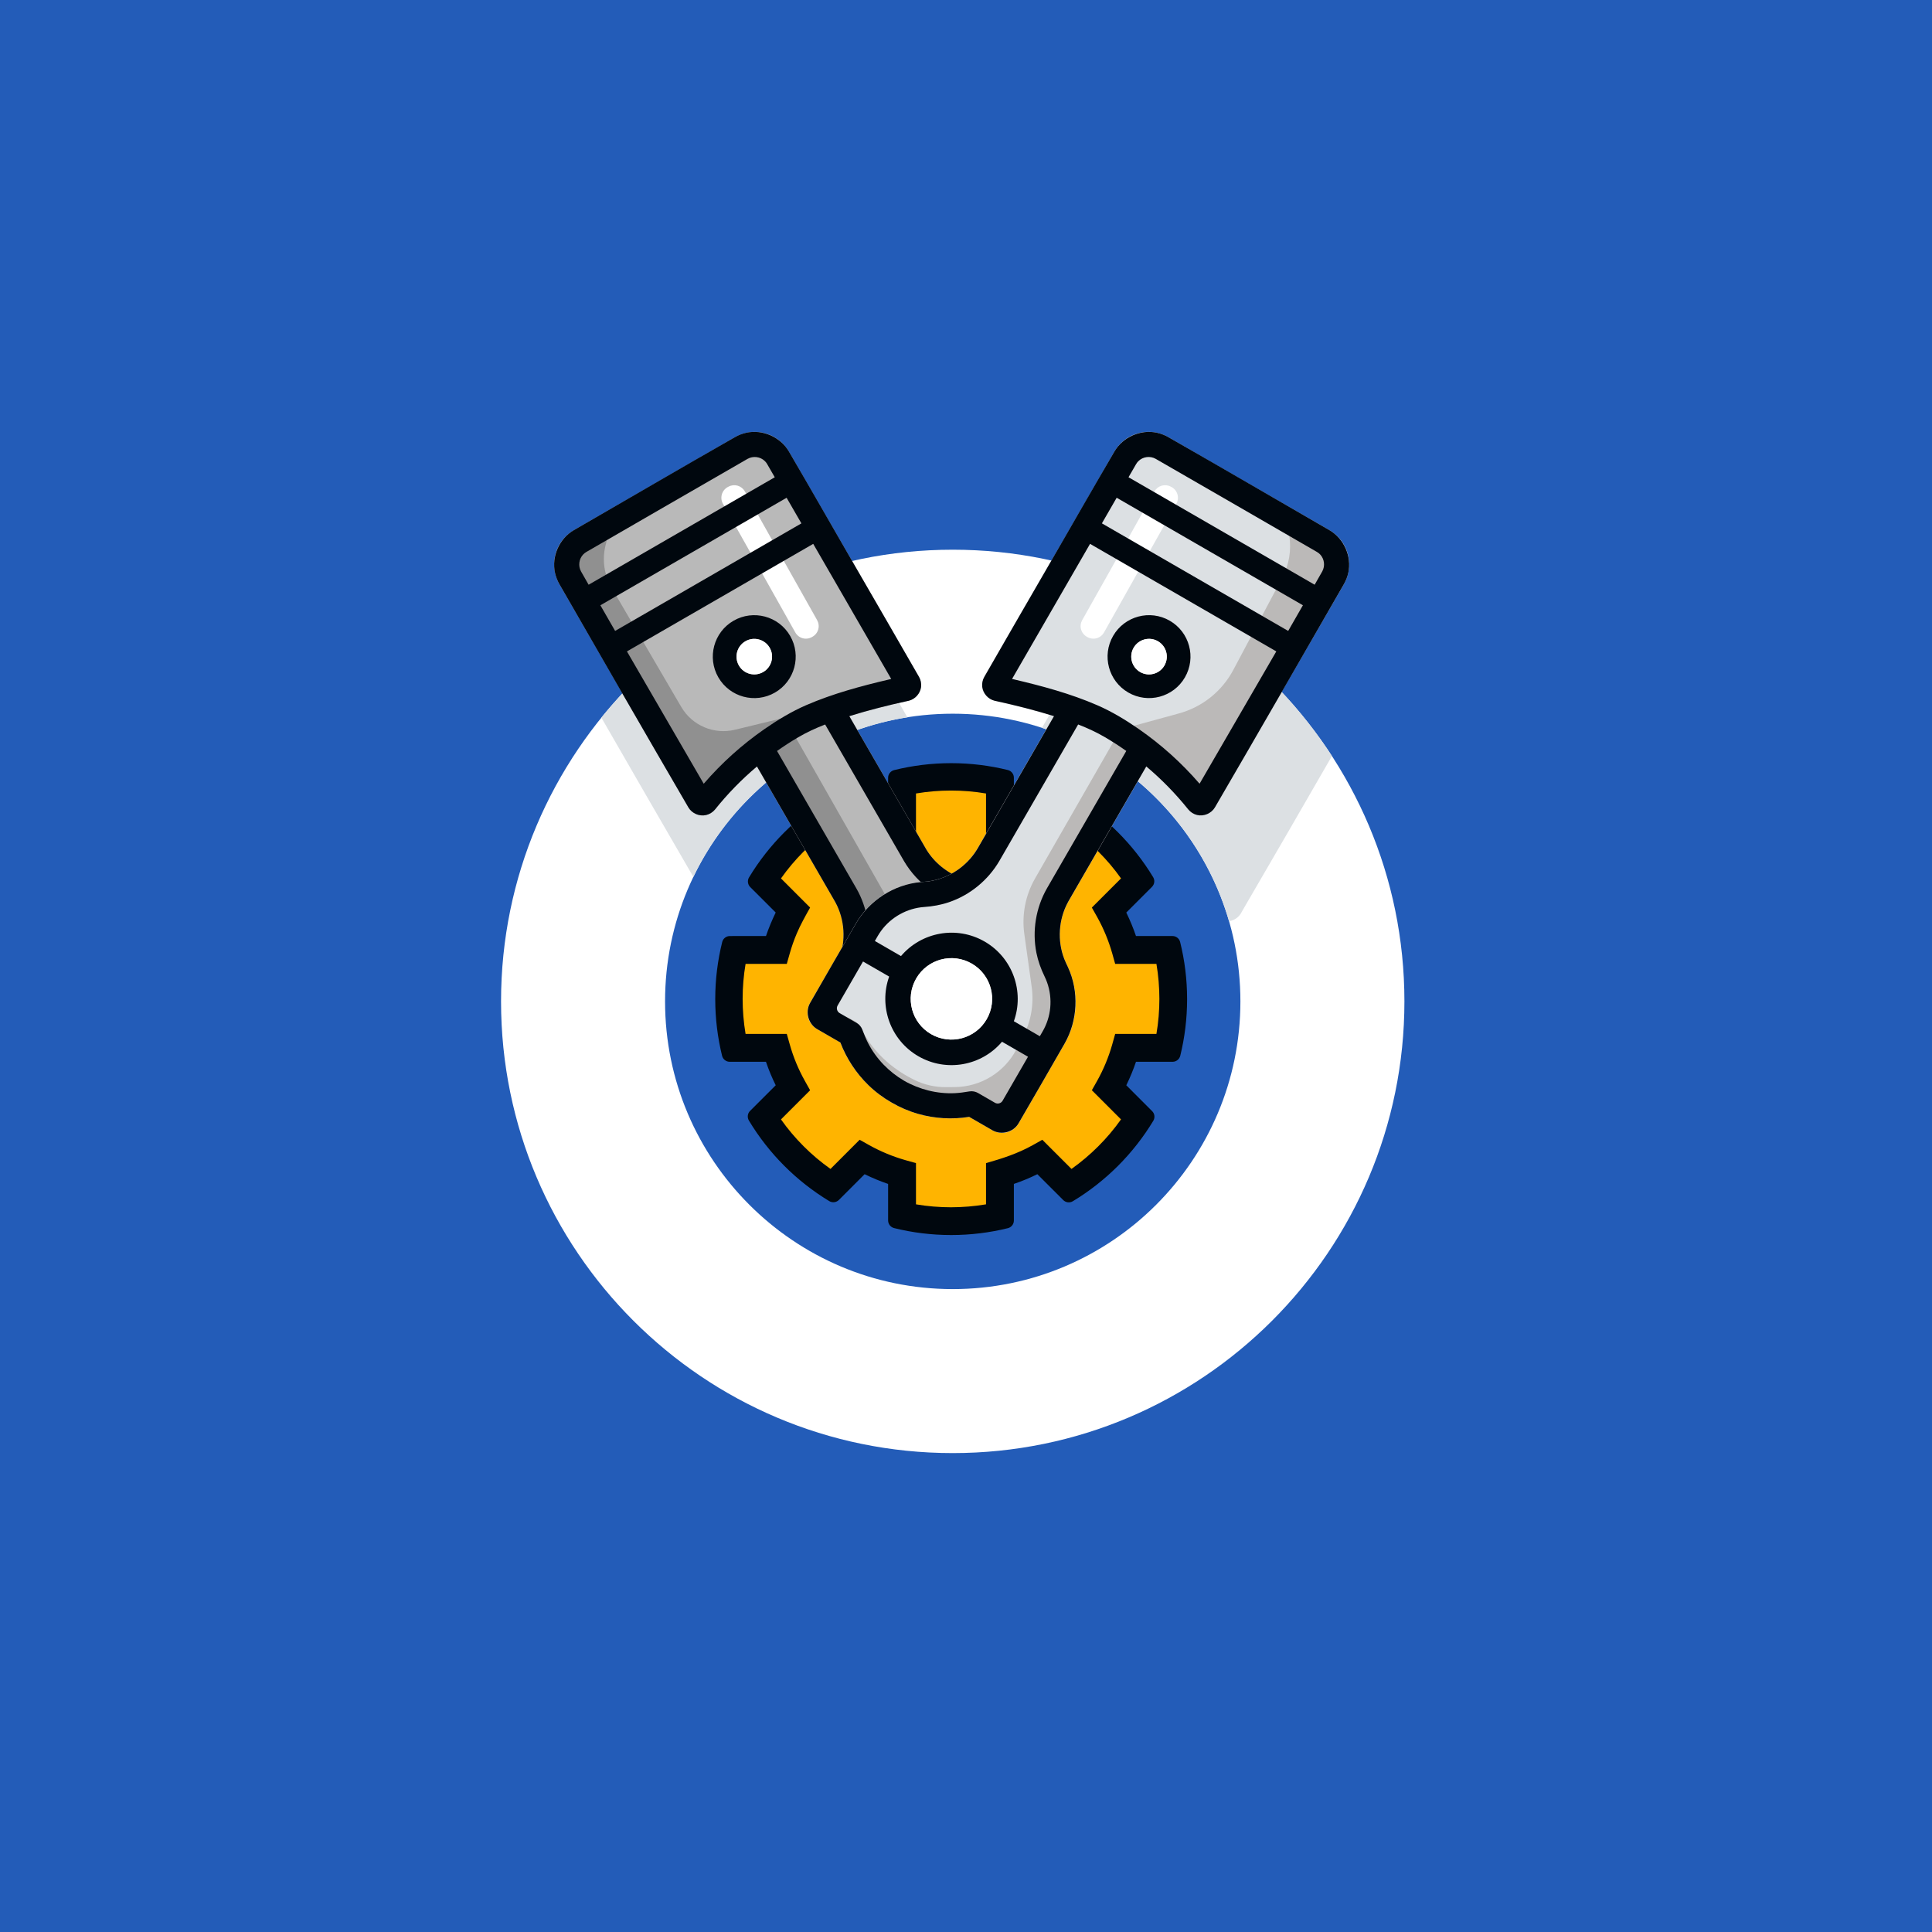 <?xml version="1.0" encoding="UTF-8"?> <svg xmlns="http://www.w3.org/2000/svg" width="170" height="170" viewBox="0 0 170 170" fill="none"><rect width="170" height="170" fill="#235CB8"></rect><g clip-path="url(#clip0_1238_58)"><path fill-rule="evenodd" clip-rule="evenodd" d="M83.833 48.369C105.77 48.369 123.577 66.178 123.577 88.114C123.577 110.051 105.77 127.86 83.833 127.86C61.896 127.86 44.088 110.051 44.088 88.114C44.088 66.178 61.896 48.369 83.833 48.369ZM83.833 62.8C97.807 62.8 109.145 74.143 109.145 88.114C109.145 102.086 97.807 113.429 83.833 113.429C69.864 113.429 58.52 102.086 58.52 88.114C58.52 74.143 69.864 62.8 83.833 62.8Z" fill="white"></path><path fill-rule="evenodd" clip-rule="evenodd" d="M98.998 51.369C106.488 54.469 112.833 59.796 117.2 66.522C114.627 70.989 112.05 75.454 109.452 79.907L109.199 80.351C108.976 80.737 108.585 80.996 108.144 81.052C105.814 73.019 99.603 66.629 91.682 64.043C92.584 62.482 93.491 60.921 94.393 59.358C95.93 56.697 97.457 54.029 98.998 51.369ZM72.311 50.068C74.105 53.159 75.88 56.262 77.669 59.358C78.393 60.611 79.116 61.862 79.84 63.114C71.518 64.434 64.543 69.815 61.009 77.16C58.298 72.495 55.606 67.82 52.915 63.145C57.867 57.027 64.593 52.405 72.311 50.068Z" fill="#DCE0E3"></path><path fill-rule="evenodd" clip-rule="evenodd" d="M87.987 68.814C85.15 68.174 82.209 68.174 79.372 68.814V72.52C78.145 72.864 76.963 73.353 75.853 73.978L73.234 71.358C70.775 72.91 68.692 74.991 67.142 77.449L69.76 80.069C69.136 81.18 68.646 82.362 68.302 83.589H64.598C63.957 86.425 63.957 89.368 64.598 92.204H68.302C68.646 93.431 69.136 94.613 69.76 95.724L67.142 98.344C68.692 100.802 70.775 102.883 73.234 104.435L75.853 101.815C76.963 102.44 78.145 102.93 79.372 103.273V106.979C82.209 107.619 85.15 107.619 87.987 106.979V103.273C89.215 102.93 90.396 102.44 91.507 101.815L94.125 104.435C96.585 102.883 98.667 100.802 100.218 98.344L97.599 95.724C98.223 94.613 98.713 93.431 99.057 92.204H102.761C103.402 89.368 103.402 86.425 102.761 83.589H99.057C98.713 82.362 98.223 81.18 97.599 80.069L100.218 77.449C98.667 74.991 96.585 72.91 94.125 71.358L91.507 73.978C90.396 73.353 89.215 72.864 87.987 72.52V68.814ZM83.68 83.984C85.838 83.984 87.593 85.737 87.593 87.897C87.593 90.056 85.838 91.809 83.68 91.809C81.522 91.809 79.766 90.056 79.766 87.897C79.766 85.737 81.522 83.984 83.68 83.984Z" fill="#FFB400"></path><path d="M78.146 68.438C78.146 68.121 78.363 67.844 78.668 67.765C80.279 67.365 81.963 67.152 83.695 67.152C85.416 67.152 87.09 67.362 88.689 67.758C88.995 67.836 89.212 68.113 89.212 68.43C89.212 69.46 89.212 71.616 89.212 71.616C89.91 71.855 90.594 72.136 91.252 72.46L91.278 72.472C91.278 72.472 92.804 70.946 93.533 70.218C93.757 69.993 94.106 69.95 94.378 70.112C97.28 71.858 99.718 74.292 101.469 77.187C101.634 77.46 101.59 77.809 101.366 78.034C100.634 78.765 99.104 80.297 99.104 80.297C99.431 80.968 99.718 81.658 99.957 82.363C99.957 82.363 102.134 82.363 103.168 82.363C103.488 82.363 103.764 82.578 103.841 82.886C104.242 84.496 104.455 86.18 104.455 87.912C104.455 89.633 104.245 91.305 103.852 92.905C103.771 93.213 103.495 93.428 103.179 93.428C102.142 93.429 99.957 93.429 99.957 93.429C99.718 94.132 99.435 94.823 99.104 95.495C99.104 95.495 100.645 97.037 101.377 97.77C101.605 97.995 101.645 98.344 101.483 98.617C99.733 101.514 97.298 103.951 94.4 105.699C94.128 105.863 93.779 105.82 93.555 105.595C92.819 104.862 91.278 103.32 91.278 103.32C90.624 103.643 89.94 103.927 89.237 104.167L89.212 104.176C89.212 104.176 89.212 106.358 89.212 107.395C89.212 107.713 88.998 107.99 88.689 108.068C87.09 108.463 85.416 108.673 83.695 108.673C81.963 108.673 80.279 108.46 78.668 108.06C78.363 107.981 78.146 107.705 78.146 107.387C78.146 106.353 78.146 104.176 78.146 104.176C77.451 103.938 76.77 103.657 76.105 103.332L76.079 103.32C76.079 103.32 74.549 104.852 73.817 105.584C73.593 105.809 73.243 105.852 72.968 105.688C70.073 103.936 67.639 101.496 65.896 98.597C65.734 98.324 65.774 97.975 65.999 97.751C66.727 97.022 68.257 95.495 68.257 95.495C67.933 94.843 67.654 94.171 67.418 93.485L67.4 93.429C67.4 93.429 65.241 93.429 64.211 93.429C63.895 93.429 63.616 93.213 63.538 92.905C63.145 91.305 62.935 89.633 62.935 87.912C62.935 86.18 63.149 84.496 63.549 82.886C63.627 82.579 63.903 82.364 64.219 82.364C65.249 82.363 67.4 82.363 67.4 82.363C67.639 81.662 67.926 80.975 68.242 80.321L68.257 80.297C68.257 80.297 66.738 78.78 66.013 78.054C65.789 77.829 65.745 77.48 65.907 77.207C67.657 74.31 70.092 71.874 72.99 70.125C73.266 69.962 73.611 70.005 73.836 70.23C74.564 70.955 76.079 72.472 76.079 72.472C76.748 72.145 77.425 71.864 78.12 71.625L78.146 71.616C78.146 71.616 78.146 69.466 78.146 68.438ZM69.231 90.977C69.32 91.294 69.408 91.61 69.5 91.926C69.812 93.031 70.254 94.095 70.816 95.099L71.283 95.934L68.72 98.499C69.901 100.17 71.386 101.66 73.078 102.856L75.641 100.29L76.476 100.759C77.495 101.326 78.561 101.769 79.675 102.085L80.599 102.344V105.972C82.625 106.318 84.728 106.314 86.748 105.974L86.762 105.972V102.344C88.167 101.949 89.543 101.507 90.881 100.759L91.716 100.291L94.283 102.856C95.956 101.67 97.434 100.195 98.63 98.511L98.641 98.499L96.074 95.933L96.544 95.097C97.103 94.096 97.545 93.034 97.861 91.925L97.868 91.899L98.126 90.977H101.756C102.105 88.942 102.098 86.842 101.759 84.829L101.756 84.814H98.126L97.868 83.893C97.552 82.782 97.107 81.703 96.544 80.694L96.074 79.859L98.641 77.293C97.464 75.629 95.986 74.151 94.32 72.962L94.283 72.936L91.716 75.501C91.252 75.242 90.796 74.974 90.322 74.735C89.48 74.309 88.594 73.965 87.682 73.707L86.762 73.448V69.82C84.743 69.475 82.625 69.478 80.613 69.818L80.599 69.82V73.448C80.04 73.605 79.484 73.752 78.94 73.936C78.087 74.225 77.267 74.593 76.476 75.033L75.641 75.502L73.078 72.936C71.379 74.138 69.908 75.614 68.72 77.293L71.283 79.858C70.871 80.597 70.445 81.345 70.114 82.127C69.868 82.702 69.662 83.292 69.492 83.893L69.231 84.814H65.605C65.26 86.83 65.26 88.924 65.602 90.964L65.605 90.977H69.231ZM83.695 82.758C84.968 82.763 86.229 83.257 87.167 84.124C87.983 84.88 88.549 85.902 88.741 87.003C88.741 87.003 88.763 87.14 88.778 87.26C88.792 87.356 88.8 87.452 88.807 87.548C88.807 87.548 88.811 87.644 88.814 87.715C88.829 88.128 88.796 88.542 88.711 88.946C88.711 88.946 88.649 89.235 88.568 89.483C88.252 90.456 87.623 91.335 86.839 91.947C85.387 93.08 83.316 93.354 81.606 92.599C80.448 92.087 79.488 91.121 78.984 89.983C78.984 89.983 78.918 89.834 78.867 89.694C78.58 88.933 78.484 88.109 78.576 87.292C78.635 86.815 78.756 86.341 78.944 85.897L79.01 85.753C79.819 84.014 81.617 82.779 83.629 82.758C83.651 82.758 83.673 82.758 83.695 82.758ZM83.669 85.21C82.974 85.213 82.29 85.489 81.787 85.991C81.775 86.002 81.764 86.013 81.753 86.025C81.213 86.583 80.915 87.386 81.01 88.215C81.135 89.289 81.974 90.257 83.063 90.512C84.269 90.794 85.641 90.181 86.166 88.916C86.523 88.058 86.387 87.038 85.835 86.296C85.354 85.643 84.552 85.224 83.725 85.21C83.706 85.21 83.688 85.209 83.669 85.21Z" fill="#00070E"></path><path fill-rule="evenodd" clip-rule="evenodd" d="M72.852 87.51C72.933 86.624 73.175 85.747 73.584 84.926C73.587 84.914 73.595 84.902 73.602 84.889C74.488 83.1 74.418 80.987 73.422 79.258L66.6 67.44C65.232 68.587 64.004 69.854 62.922 71.217C62.628 71.586 62.169 71.786 61.698 71.751C61.227 71.716 60.804 71.451 60.569 71.042C58.12 66.803 52.18 56.526 49.22 51.401C48.76 50.602 48.635 49.654 48.874 48.763C49.109 47.873 49.694 47.114 50.492 46.653C54.31 44.449 60.856 40.67 64.673 38.465C65.471 38.005 66.42 37.88 67.31 38.118C68.2 38.357 68.957 38.94 69.421 39.737C72.422 44.935 78.482 55.434 80.862 59.559C81.09 59.953 81.115 60.433 80.931 60.85C80.748 61.267 80.376 61.571 79.927 61.668C78.552 61.967 76.621 62.428 74.738 63.014L81.443 74.626C82.215 75.96 83.458 76.928 84.903 77.36L78.681 79.652L72.852 87.51Z" fill="#B9B9B9"></path><path fill-rule="evenodd" clip-rule="evenodd" d="M53.512 47.063C53.512 47.063 53.412 47.471 53.284 47.98C52.967 49.251 53.158 50.596 53.821 51.727C55.332 54.312 58.16 59.152 59.947 62.209C60.907 63.845 62.823 64.659 64.666 64.212C66.714 63.714 69.027 63.154 69.027 63.154L78.593 79.968L75.838 83.592L74.172 79.388L66.854 66.197L61.922 70.691L49.893 50.108L50.474 48.151L53.512 47.063Z" fill="#909090"></path><path fill-rule="evenodd" clip-rule="evenodd" d="M65.538 43.233C65.251 42.731 64.615 42.548 64.108 42.82C64.085 42.831 64.063 42.843 64.041 42.854C63.788 42.989 63.6 43.221 63.519 43.498C63.438 43.774 63.471 44.072 63.611 44.323C64.986 46.767 68.616 53.226 69.981 55.651C70.12 55.899 70.352 56.081 70.624 56.157C70.9 56.234 71.194 56.197 71.441 56.057C71.459 56.046 71.477 56.036 71.496 56.025C71.746 55.884 71.926 55.651 71.999 55.376C72.077 55.102 72.036 54.808 71.897 54.561C70.348 51.835 66.866 45.603 65.538 43.233Z" fill="white"></path><path fill-rule="evenodd" clip-rule="evenodd" d="M73.102 86.198C73.209 85.82 73.341 85.45 73.51 85.09C73.621 84.852 73.738 84.618 73.834 84.374C74.448 82.773 74.334 80.921 73.51 79.397C73.484 79.349 73.455 79.301 73.429 79.254L66.607 67.442C65.258 68.581 64.018 69.851 62.919 71.225C62.72 71.466 62.444 71.641 62.143 71.714C61.543 71.86 60.885 71.573 60.576 71.05C56.763 64.512 52.993 57.95 49.216 51.39C49.043 51.084 48.915 50.752 48.837 50.408C48.517 48.95 49.227 47.385 50.492 46.652C55.225 43.919 59.947 41.164 64.691 38.454C64.997 38.282 65.324 38.155 65.666 38.08C67.118 37.761 68.674 38.469 69.41 39.718C71.414 43.153 73.385 46.605 75.375 50.05C77.206 53.222 79.049 56.387 80.869 59.567C81.02 59.834 81.082 60.15 81.046 60.455C80.968 61.031 80.52 61.523 79.961 61.66C79.953 61.663 79.953 61.663 79.942 61.665C79.898 61.674 79.854 61.684 79.81 61.693C78.103 62.067 76.404 62.494 74.735 63.015L74.731 63.016L81.439 74.63C81.465 74.677 81.494 74.724 81.52 74.77C82.23 75.923 83.326 76.799 84.58 77.256C83.807 77.825 82.903 78.206 81.935 78.353C80.965 77.673 80.141 76.786 79.541 75.761L72.606 63.749C71.789 64.066 70.991 64.431 70.237 64.874C69.597 65.249 68.976 65.652 68.373 66.079L75.356 78.176C75.838 79.019 76.162 79.947 76.323 80.902C76.011 81.259 75.731 81.648 75.489 82.066L73.102 86.198ZM55.166 57.319L71.557 47.856L78.42 59.742C78.361 59.756 78.302 59.77 78.247 59.784C75.757 60.368 73.282 61.033 70.932 62.051C69.645 62.61 68.431 63.345 67.269 64.151C65.298 65.52 63.514 67.12 61.929 68.955L61.922 68.964C59.675 65.079 57.413 61.203 55.166 57.319ZM64.544 54.62C62.801 55.627 62.202 57.859 63.209 59.603C64.217 61.348 66.449 61.946 68.192 60.939C69.936 59.932 70.535 57.699 69.527 55.955C68.523 54.211 66.287 53.613 64.544 54.62ZM65.589 56.425C64.838 56.856 64.585 57.813 65.015 58.561C65.445 59.308 66.405 59.565 67.152 59.133C67.898 58.702 68.156 57.744 67.725 56.997C67.291 56.25 66.335 55.993 65.589 56.425ZM52.828 53.26L69.215 43.799L70.517 46.053L54.126 55.516C53.692 54.764 53.261 54.012 52.828 53.26ZM51.794 51.452C51.57 51.061 51.349 50.67 51.125 50.279C50.864 49.803 50.934 49.187 51.316 48.787C51.397 48.701 51.493 48.627 51.596 48.567C56.318 45.83 61.05 43.108 65.776 40.379C66.258 40.102 66.905 40.17 67.317 40.588C67.391 40.662 67.453 40.746 67.505 40.835V40.838L68.174 41.995L51.794 51.452Z" fill="#00070E"></path><path d="M67.154 59.133C66.407 59.565 65.45 59.308 65.018 58.56C64.587 57.812 64.843 56.856 65.591 56.424C66.339 55.993 67.295 56.249 67.727 56.997C68.159 57.745 67.902 58.701 67.154 59.133Z" fill="white"></path><path fill-rule="evenodd" clip-rule="evenodd" d="M92.733 63.014C90.855 62.428 88.921 61.967 87.544 61.667C87.099 61.57 86.726 61.267 86.542 60.85C86.358 60.433 86.385 59.954 86.613 59.559C88.994 55.434 95.055 44.936 98.056 39.738C98.517 38.94 99.274 38.356 100.164 38.118C101.053 37.879 102.004 38.005 102.8 38.464C106.619 40.669 113.164 44.448 116.982 46.652C117.782 47.114 118.363 47.872 118.601 48.763C118.839 49.652 118.715 50.602 118.254 51.4C115.291 56.525 109.353 66.802 106.906 71.041C106.67 71.45 106.245 71.715 105.774 71.751C105.304 71.786 104.846 71.586 104.55 71.216C103.468 69.853 102.242 68.587 100.875 67.439L94.052 79.257C93.054 80.986 92.988 83.1 93.874 84.889C93.88 84.902 93.886 84.913 93.892 84.925C94.982 87.126 94.899 89.726 93.671 91.853C92.334 94.17 90.631 97.12 89.631 98.851C89.408 99.237 89.042 99.518 88.611 99.632C88.183 99.749 87.722 99.687 87.336 99.464L85.285 98.28C83.01 98.646 80.6 98.261 78.45 97.02C76.3 95.779 74.761 93.884 73.938 91.728L71.887 90.544C71.501 90.322 71.22 89.955 71.107 89.526C70.99 89.096 71.051 88.638 71.273 88.253C72.273 86.521 73.976 83.571 75.314 81.254C76.542 79.127 78.752 77.756 81.203 77.6C81.216 77.599 81.23 77.598 81.243 77.597C83.236 77.47 85.031 76.354 86.029 74.625L92.733 63.014Z" fill="#DCE0E3"></path><path fill-rule="evenodd" clip-rule="evenodd" d="M101.586 43.233C101.873 42.731 102.509 42.548 103.016 42.82C103.038 42.831 103.061 42.843 103.083 42.854C103.336 42.989 103.524 43.221 103.605 43.498C103.686 43.774 103.653 44.072 103.513 44.323C102.137 46.767 98.508 53.226 97.143 55.651C97.004 55.899 96.772 56.081 96.5 56.157C96.224 56.234 95.93 56.197 95.683 56.057C95.665 56.046 95.647 56.036 95.628 56.025C95.378 55.884 95.198 55.651 95.124 55.376C95.047 55.102 95.088 54.808 95.227 54.561C96.775 51.835 100.258 45.603 101.586 43.233Z" fill="white"></path><path fill-rule="evenodd" clip-rule="evenodd" d="M73.573 89.209C73.573 89.209 75.353 89.617 75.698 90.342C76.927 92.931 79.045 94.341 80.512 95.05C81.365 95.459 82.299 95.668 83.245 95.659C83.48 95.659 83.745 95.656 84.017 95.654C86.29 95.633 88.368 94.365 89.427 92.355C89.625 91.977 89.824 91.601 90.008 91.245C90.721 89.892 90.99 88.35 90.78 86.836C90.581 85.434 90.335 83.647 90.133 82.197C89.894 80.503 90.228 78.778 91.078 77.294C93.538 73.004 98.598 64.182 98.598 64.182C98.598 64.182 101.379 63.421 103.732 62.777C105.792 62.214 107.524 60.827 108.524 58.943C109.852 56.44 111.716 52.933 112.82 50.851C113.426 49.712 113.647 48.41 113.448 47.136C113.368 46.595 113.298 46.153 113.298 46.153L117.626 48.894L105.847 70.41L102.563 67.126L100.75 65.541L92.825 79.357L92.258 82.868L93.615 87.511L88.408 98.269L85.576 97.023C77.897 97.231 76.051 92.977 73.573 89.209Z" fill="#BBB9B8"></path><path fill-rule="evenodd" clip-rule="evenodd" d="M92.743 63.016L92.739 63.014C91.07 62.493 89.371 62.067 87.664 61.692C87.622 61.683 87.577 61.673 87.532 61.663C87.524 61.662 87.524 61.662 87.513 61.659C86.955 61.522 86.505 61.029 86.43 60.453C86.393 60.15 86.453 59.832 86.606 59.567C88.425 56.387 90.266 53.22 92.098 50.047C94.086 46.604 96.059 43.151 98.066 39.718C98.8 38.468 100.356 37.759 101.81 38.08C102.149 38.154 102.479 38.282 102.78 38.452C107.529 41.164 112.249 43.919 116.981 46.651C118.248 47.385 118.958 48.949 118.639 50.407C118.563 50.752 118.432 51.082 118.258 51.39C114.48 57.948 110.709 64.51 106.899 71.05C106.589 71.572 105.931 71.859 105.331 71.713C105.03 71.64 104.753 71.464 104.557 71.223C103.455 69.85 102.218 68.58 100.864 67.44L94.044 79.252C94.017 79.299 93.993 79.348 93.966 79.395C93.141 80.92 93.027 82.772 93.644 84.374C93.737 84.618 93.856 84.852 93.965 85.089C94.968 87.25 94.826 89.814 93.678 91.823C92.332 94.171 90.978 96.515 89.618 98.855C89.153 99.647 88.091 99.889 87.339 99.464C86.653 99.071 85.966 98.672 85.278 98.275C83.78 98.516 82.243 98.427 80.789 98.011C79.965 97.776 79.183 97.439 78.452 97.013C77.721 96.595 77.035 96.084 76.419 95.488C75.335 94.438 74.49 93.152 73.946 91.733C73.258 91.335 72.573 90.942 71.886 90.543C71.141 90.103 70.824 89.065 71.274 88.264C72.621 85.916 73.974 83.572 75.334 81.232C76.503 79.235 78.649 77.828 81.022 77.616C81.285 77.594 81.545 77.579 81.805 77.539C83.498 77.27 85.045 76.246 85.953 74.769C85.983 74.724 86.01 74.676 86.038 74.629L92.743 63.016ZM78.239 85.93L75.939 84.603L73.704 88.475C73.568 88.71 73.65 89.01 73.882 89.145C74.315 89.395 74.974 89.775 75.376 90.007C75.602 90.138 75.78 90.344 75.873 90.588C76.025 90.993 76.186 91.398 76.385 91.783C77.096 93.162 78.217 94.317 79.557 95.099C80.905 95.869 82.469 96.264 84.019 96.19C84.451 96.169 84.879 96.105 85.306 96.034C85.567 95.995 85.832 96.044 86.058 96.174C86.462 96.408 87.121 96.788 87.551 97.037C87.784 97.171 88.085 97.091 88.22 96.856L90.456 92.984L88.169 91.664C86.386 93.775 83.289 94.372 80.811 92.942C78.337 91.513 77.306 88.532 78.239 85.93ZM85.51 84.789C87.223 85.778 87.809 87.97 86.821 89.682C85.832 91.395 83.641 91.983 81.927 90.994C80.214 90.005 79.628 87.813 80.617 86.1C81.605 84.388 83.796 83.8 85.51 84.789ZM99.103 66.078C98.5 65.651 97.878 65.249 97.238 64.873C96.483 64.429 95.687 64.065 94.868 63.747L87.933 75.759C86.947 77.445 85.356 78.759 83.493 79.389C82.792 79.626 82.057 79.758 81.319 79.808C79.823 79.914 78.399 80.695 77.511 81.932C77.415 82.07 77.321 82.21 77.238 82.354L76.981 82.799L79.28 84.127C81.067 82.018 84.164 81.42 86.638 82.849C89.116 84.28 90.147 87.26 89.211 89.86L91.497 91.18L91.754 90.735C91.837 90.591 91.915 90.442 91.983 90.287C92.613 88.902 92.578 87.278 91.918 85.928C91.593 85.263 91.34 84.561 91.194 83.836C90.812 81.909 91.151 79.872 92.118 78.175L99.103 66.078ZM112.305 57.317L95.916 47.855L89.053 59.741C89.113 59.755 89.169 59.768 89.229 59.782C91.719 60.368 94.194 61.032 96.54 62.05C97.827 62.608 99.042 63.343 100.207 64.151C102.177 65.519 103.959 67.118 105.545 68.953L105.552 68.962C107.799 65.078 110.058 61.201 112.305 57.317ZM102.929 54.618C104.674 55.626 105.271 57.858 104.264 59.602C103.257 61.346 101.026 61.945 99.281 60.937C97.538 59.931 96.938 57.698 97.945 55.954C98.952 54.209 101.187 53.612 102.929 54.618ZM101.887 56.423C102.635 56.856 102.89 57.812 102.458 58.559C102.027 59.307 101.071 59.564 100.323 59.132C99.574 58.7 99.32 57.744 99.751 56.996C100.183 56.249 101.138 55.991 101.887 56.423ZM114.645 53.258L98.258 43.797L96.957 46.051L113.35 55.516C113.78 54.763 114.214 54.011 114.645 53.258ZM115.679 51.451C115.904 51.061 116.127 50.669 116.348 50.277C116.61 49.802 116.541 49.187 116.16 48.786C116.078 48.7 115.982 48.625 115.88 48.566C111.158 45.829 106.424 43.106 101.698 40.378C101.217 40.101 100.569 40.17 100.159 40.587C100.086 40.661 100.021 40.744 99.97 40.834L99.968 40.837L99.3 41.994L115.679 51.451Z" fill="#00070E"></path><path d="M100.323 59.133C101.071 59.565 102.027 59.308 102.459 58.56C102.891 57.812 102.635 56.856 101.887 56.424C101.139 55.993 100.182 56.249 99.751 56.997C99.319 57.745 99.575 58.701 100.323 59.133Z" fill="white"></path><path d="M81.926 90.995C83.639 91.985 85.83 91.397 86.82 89.684C87.809 87.971 87.222 85.779 85.508 84.79C83.795 83.801 81.604 84.388 80.615 86.102C79.625 87.815 80.212 90.006 81.926 90.995Z" fill="white"></path></g><defs><clipPath id="clip0_1238_58"><rect width="94" height="94" fill="white" transform="translate(38 38)"></rect></clipPath></defs></svg> 